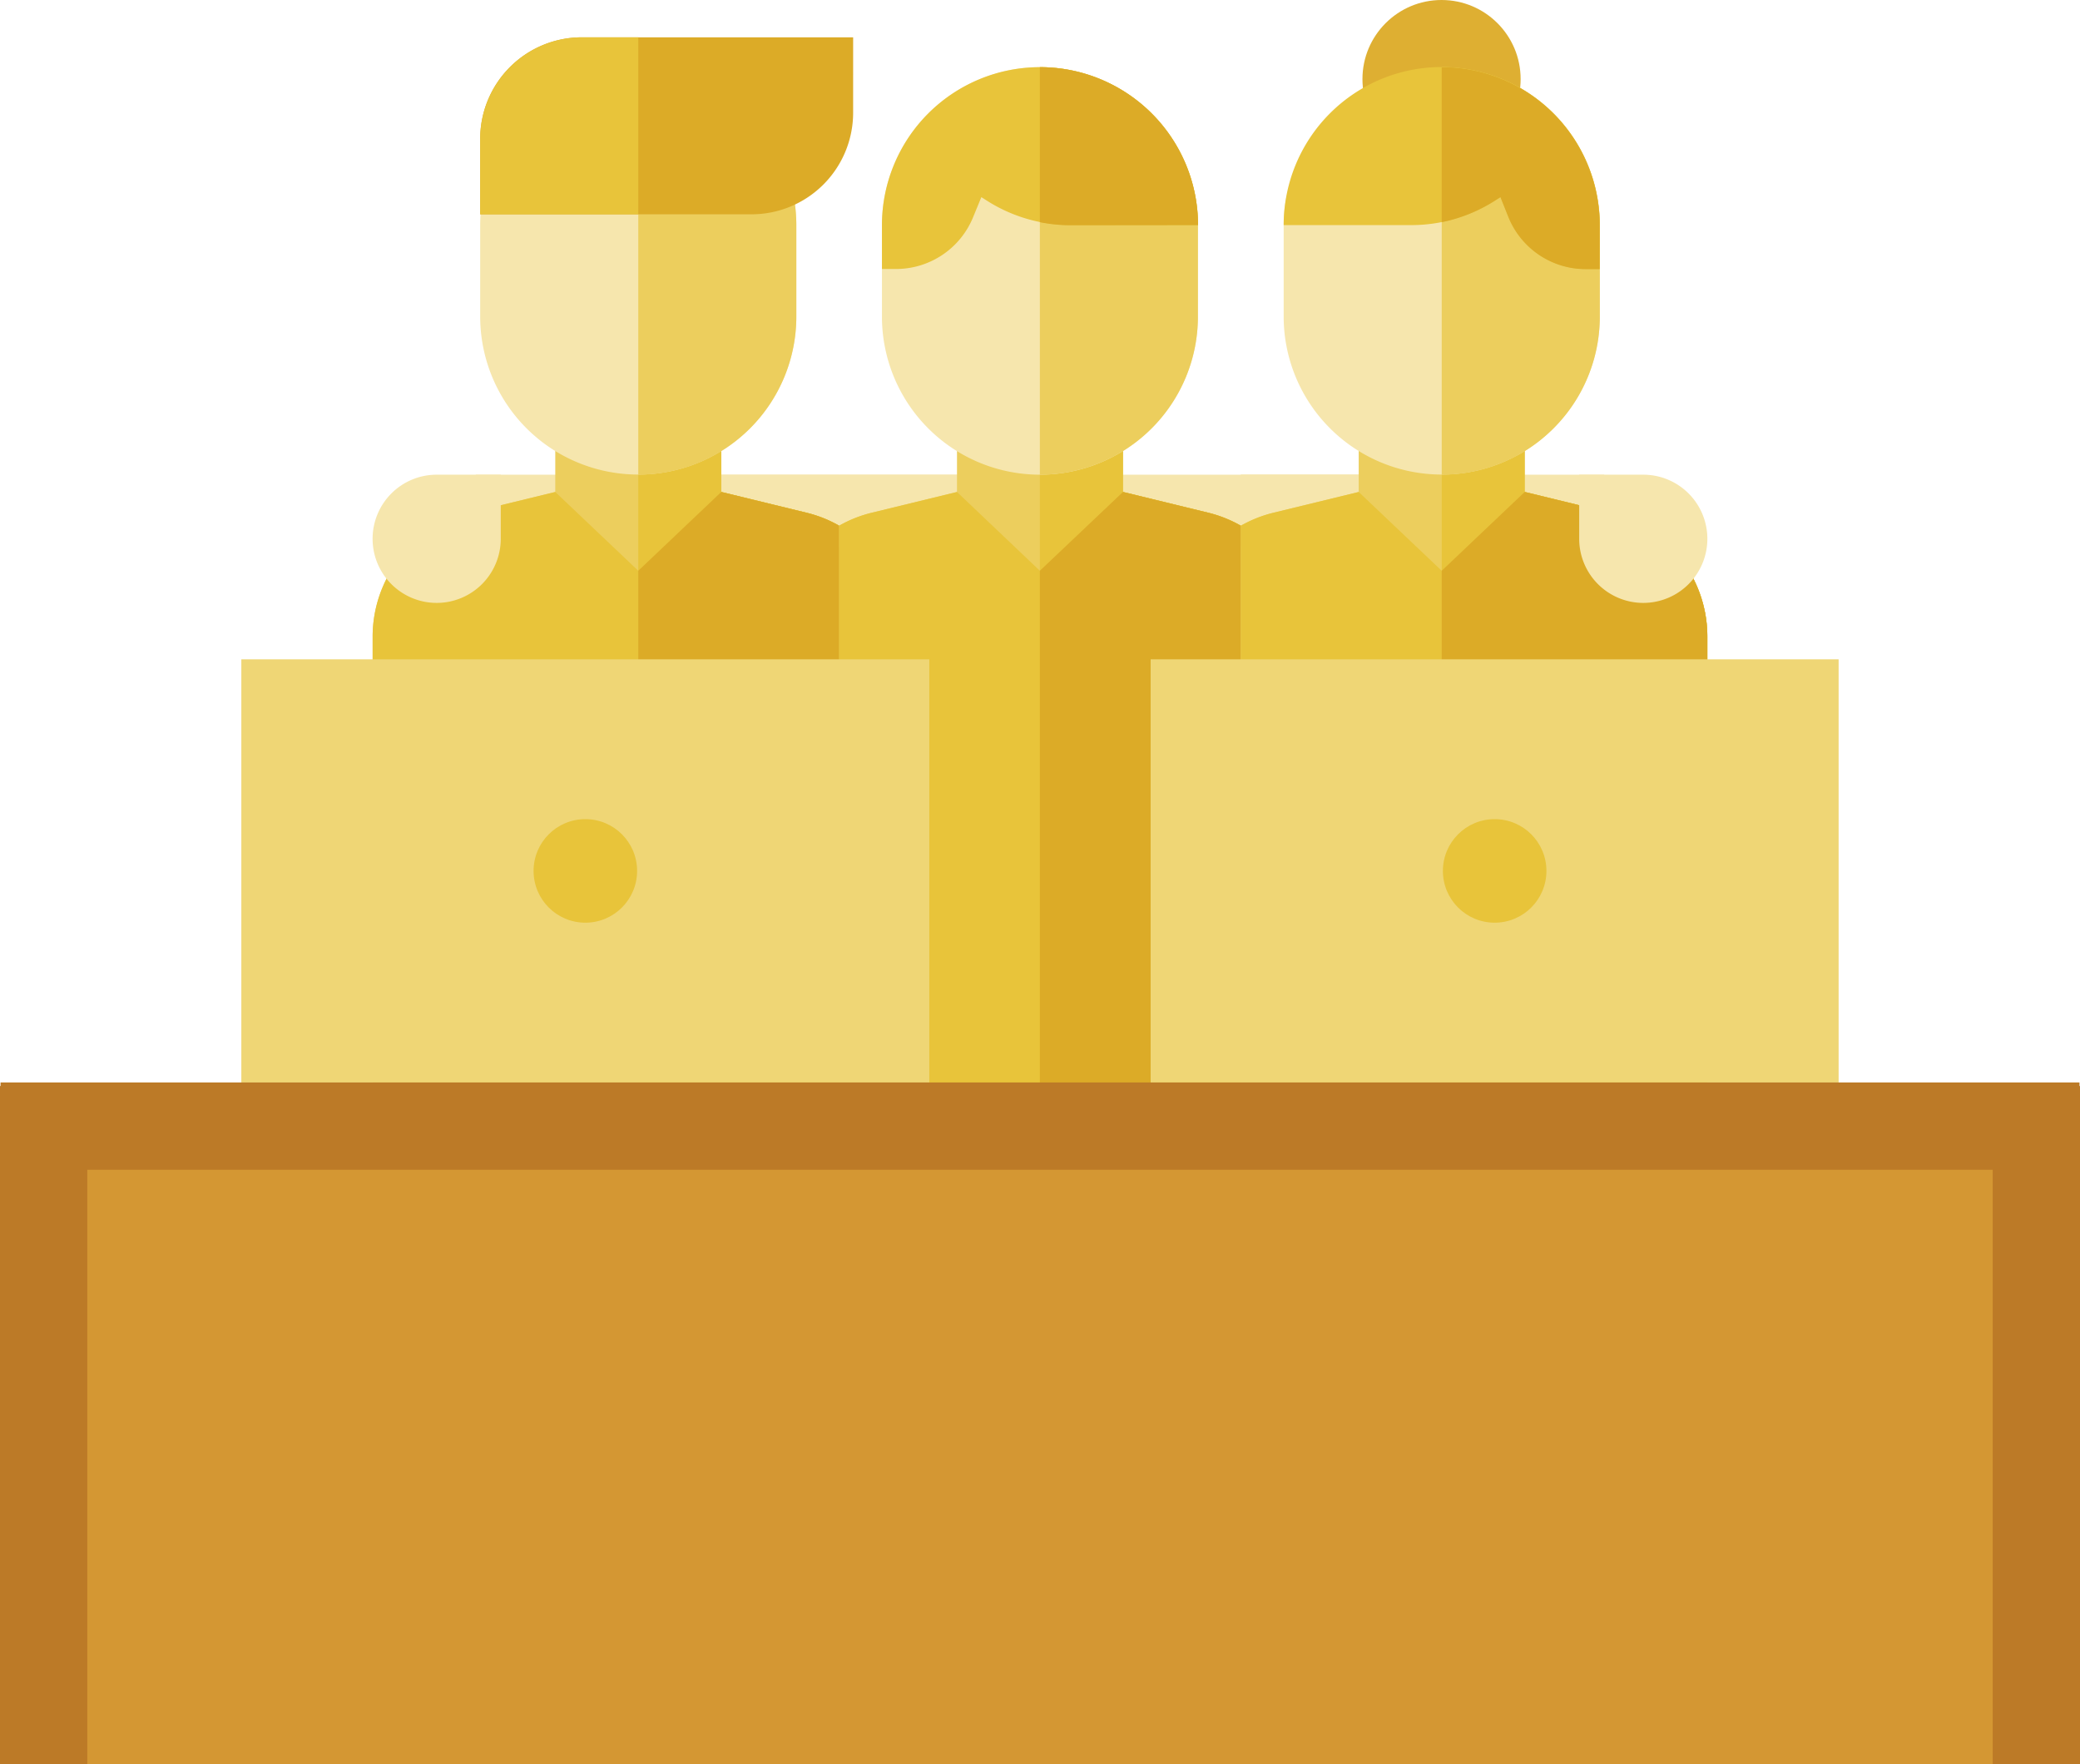 <svg xmlns="http://www.w3.org/2000/svg" viewBox="0 0 462.06 391.84"><defs><style>.cls-2{fill:#f6e6ad}.cls-3{fill:#ecce5d}.cls-4{fill:#e8c43a}.cls-5{fill:#dcab27}.cls-7{fill:#efd675}.cls-8{fill:#bc7a27}</style></defs><g id="Layer_2" data-name="Layer 2"><g id="Layer_1-2" data-name="Layer 1"><circle cx="320.23" cy="17.57" r="17.57" fill="#deaf32"/><path class="cls-2" d="M105.69 105.44h80.72v15.94h-80.72z"/><path class="cls-2" d="M141.78 105.44h89.25v15.94h-89.25z"/><path class="cls-3" d="M186.41 116.77a28 28 0 0 0-7.25-2.88l-18.93-4.61V90.6h-36.88v18.68l-18.94 4.61a28.34 28.34 0 0 0-21.63 27.54v100h103.63z"/><path class="cls-4" d="M186.41 116.77a28 28 0 0 0-7.25-2.88l-18.93-4.61V90.6h-18.44v150.87h44.62v-124.7z"/><path class="cls-2" d="M186.41 105.44h44.62v15.94h-44.62zm89.24 0h80.72v15.94h-80.72z"/><path class="cls-2" d="M231.03 105.44h89.25v15.94h-89.25z"/><path class="cls-2" d="M275.65 105.44h44.62v15.94h-44.62z"/><path class="cls-3" d="M275.65 116.77a28.08 28.08 0 0 0-7.24-2.88l-18.94-4.61V90.6h-36.88v18.68l-18.94 4.61a28.08 28.08 0 0 0-7.24 2.88v124.7h89.24v-124.7z"/><path class="cls-4" d="M275.65 116.77a28.08 28.08 0 0 0-7.24-2.88l-18.94-4.61V90.6H231v150.87h44.62z"/><path class="cls-3" d="M379.28 141.43a28.34 28.34 0 0 0-21.63-27.54l-18.94-4.62V90.6h-36.88v18.68l-18.94 4.61a28.08 28.08 0 0 0-7.24 2.88v124.7h103.63z"/><path class="cls-4" d="M379.28 141.43a28.34 28.34 0 0 0-21.63-27.54l-18.94-4.62V90.6h-18.44v150.87h59z"/><path class="cls-2" d="M266.14 50A35.11 35.11 0 0 0 231 14.92 35.11 35.11 0 0 0 195.92 50v20.3A35.11 35.11 0 0 0 231 105.44a35.11 35.11 0 0 0 35.11-35.11z"/><path class="cls-3" d="M231 14.92v90.52a35.11 35.11 0 0 0 35.11-35.11V50A35.11 35.11 0 0 0 231 14.92z"/><path class="cls-4" d="M218 43.79l1.31.83A34.6 34.6 0 0 0 237.83 50h28.31A35.11 35.11 0 0 0 231 14.92 35.11 35.11 0 0 0 195.92 50v9.75H199a18.49 18.49 0 0 0 17.2-11.58z"/><path class="cls-5" d="M266.14 50A35.11 35.11 0 0 0 231 14.92v34.43a34.39 34.39 0 0 0 6.8.68z"/><path class="cls-2" d="M176.9 50a35.11 35.11 0 0 0-35.11-35.11A35.11 35.11 0 0 0 106.67 50v20.3a35.11 35.11 0 0 0 35.12 35.11 35.11 35.11 0 0 0 35.11-35.08z"/><path class="cls-3" d="M141.79 14.92v90.52a35.11 35.11 0 0 0 35.11-35.11V50a35.11 35.11 0 0 0-35.11-35.08z"/><path class="cls-5" d="M106.67 47.6V30.86a22.57 22.57 0 0 1 22.57-22.57h60.28V25A22.57 22.57 0 0 1 167 47.6z"/><path class="cls-4" d="M106.67 30.86a22.58 22.58 0 0 1 22.57-22.57h12.55V47.6h-35.12z"/><path class="cls-2" d="M355.39 50c0-19.39-15.72-23.43-35.12-23.43v.11c-19.39 0-35.11 3.93-35.11 23.32v20.3a35.11 35.11 0 0 0 35.11 35.11 35.11 35.11 0 0 0 35.12-35.11z"/><path class="cls-3" d="M320.27 14.92v90.52a35.11 35.11 0 0 0 35.12-35.11V50a35.12 35.12 0 0 0-35.12-35.08z"/><path class="cls-4" d="M333.35 43.79l-1.31.83A34.6 34.6 0 0 1 313.47 50h-28.31a35.11 35.11 0 0 1 35.11-35.11A35.11 35.11 0 0 1 355.39 50v9.75h-3.13a18.5 18.5 0 0 1-17.16-11.58z"/><path class="cls-5" d="M320.27 14.92v34.43A34.68 34.68 0 0 0 332 44.62l1.31-.83 1.75 4.38a18.5 18.5 0 0 0 17.16 11.61h3.13V50a35.11 35.11 0 0 0-35.08-35.08z"/><path class="cls-4" d="M160.23 109.28l-18.44 17.5-18.44-17.5-18.94 4.61a28.34 28.34 0 0 0-21.63 27.54v100h103.63V116.77a28 28 0 0 0-7.25-2.88z"/><path class="cls-5" d="M179.16 113.89l-18.93-4.62-18.44 17.51v114.69h44.62v-124.7a28 28 0 0 0-7.25-2.88z"/><path class="cls-4" d="M301.83 109.28l18.44 17.5 18.44-17.5 18.94 4.61a28.34 28.34 0 0 1 21.63 27.54v100H275.65V116.77a28 28 0 0 1 7.25-2.88z"/><path class="cls-5" d="M357.65 113.89l-18.94-4.62-18.44 17.51v114.69h59v-100a28.34 28.34 0 0 0-21.62-27.58z"/><path class="cls-4" d="M231 241.47h-44.59v-124.7a27.94 27.94 0 0 1 7.24-2.88l18.94-4.61 18.41 17.5 18.44-17.5 18.94 4.61a28.08 28.08 0 0 1 7.24 2.88v124.7z"/><path class="cls-5" d="M268.41 113.89l-18.94-4.62L231 126.78v114.69h44.62v-124.7a28.08 28.08 0 0 0-7.21-2.88z"/><path class="cls-2" d="M111.25 105.44H97a14.24 14.24 0 0 0-14.23 14.24A14.24 14.24 0 0 0 97 133.92a14.24 14.24 0 0 0 14.24-14.24v-14.24zm239.56 0h14.24a14.24 14.24 0 0 1 14.23 14.24 14.24 14.24 0 0 1-14.23 14.24 14.24 14.24 0 0 1-14.24-14.24v-14.24z"/><path fill="#d49733" d="M12.75 254.54h435.13v137.3H12.75z"/><path class="cls-7" d="M53.61 146.45h152.83v94H53.61z"/><circle class="cls-4" cx="130.03" cy="193.45" r="11.5"/><path class="cls-7" d="M255.61 146.45h152.83v94H255.61z"/><circle class="cls-4" cx="332.03" cy="193.45" r="11.5"/><path class="cls-8" d="M.12 240.44h461.83v19.39H.12z"/><path class="cls-8" transform="rotate(90 9.695 316.535)" d="M-65.61 306.84H85.01v19.39H-65.61z"/><path class="cls-8" transform="rotate(90 452.365 316.535)" d="M377.06 306.84h150.62v19.39H377.06z"/></g></g></svg>